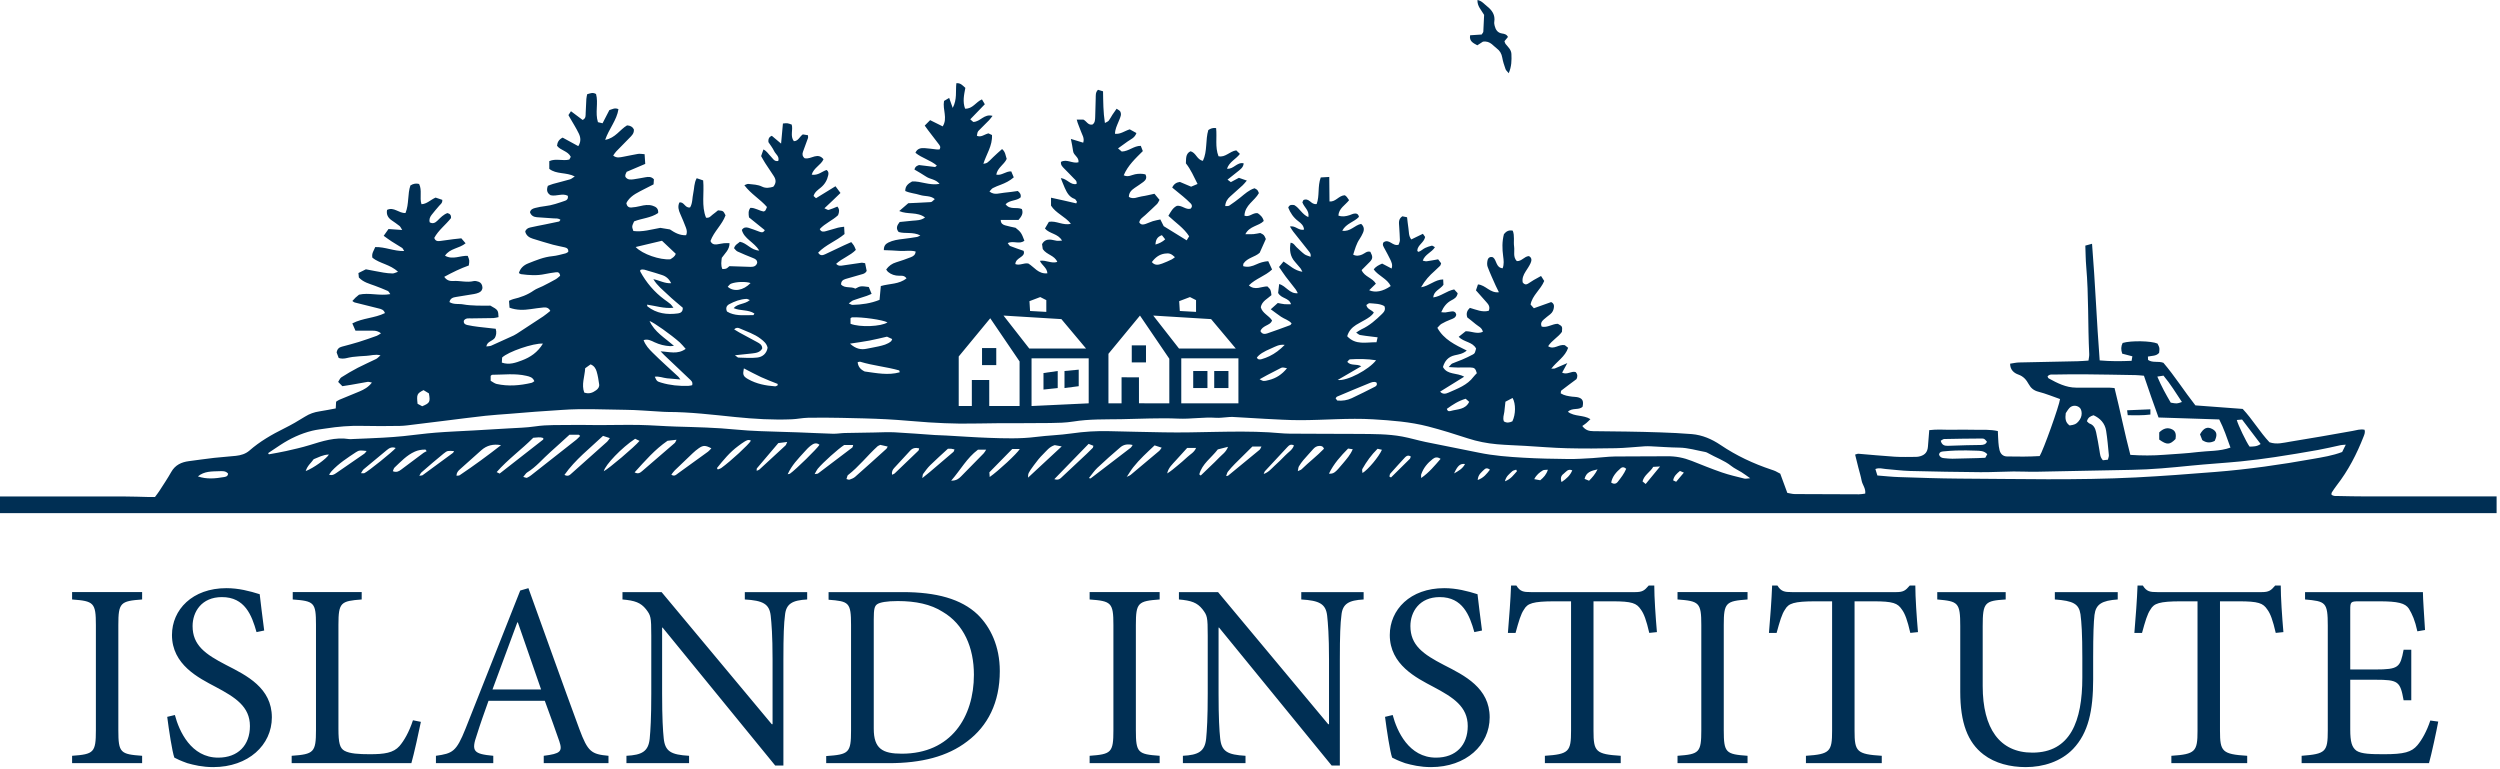 <svg xmlns="http://www.w3.org/2000/svg" width="312" height="96" viewBox="0 0 312 96">
  <g fill="#002F54" fill-rule="evenodd">
    <polygon points="151.535 48.428 153.31 48.428 153.31 46.302 151.535 46.302"/>
    <polygon points="148.913 48.428 150.689 48.428 150.689 46.302 148.913 46.302"/>
    <path d="M276.483,58.898 C273.182,59.162 269.879,59.413 266.571,59.583 C259.215,59.957 251.853,59.765 244.492,59.729 C241.972,59.715 239.45,59.618 236.929,59.537 C236.083,59.509 235.238,59.413 234.298,59.341 C234.2,59.024 234.126,58.787 234.048,58.534 C234.52,58.345 234.921,58.497 235.32,58.53 C236.341,58.611 237.361,58.751 238.383,58.778 C241.31,58.854 244.237,58.903 247.164,58.928 C248.539,58.939 249.915,58.855 251.291,58.84 C252.226,58.83 253.163,58.892 254.099,58.875 C258.084,58.804 262.07,58.703 266.055,58.637 C268.521,58.596 270.968,58.36 273.418,58.114 C275.488,57.907 277.566,57.786 279.636,57.584 C281.064,57.445 282.49,57.257 283.909,57.045 C285.704,56.776 287.495,56.475 289.282,56.157 C290.233,55.989 291.173,55.754 292.119,55.556 C292.281,55.522 292.45,55.524 292.753,55.496 C292.564,55.877 292.43,56.151 292.301,56.409 C291.102,56.867 289.884,57.052 288.677,57.268 C284.638,57.995 280.575,58.572 276.483,58.898 L276.483,58.898 Z M242.538,56.334 C243.062,56.294 243.585,56.234 244.109,56.225 C244.953,56.209 245.8,56.199 246.643,56.244 C247.088,56.266 247.583,56.23 248.012,56.682 C247.918,56.851 247.851,56.972 247.764,57.13 C247.442,57.143 247.125,57.161 246.807,57.17 C245.759,57.199 244.71,57.234 243.66,57.248 C243.312,57.252 242.963,57.208 242.615,57.178 C242.339,57.155 242.104,57.055 241.996,56.759 C242.019,56.428 242.26,56.355 242.538,56.334 L242.538,56.334 Z M242.631,54.79 C244.177,54.755 245.726,54.735 247.273,54.727 C247.648,54.725 247.648,54.754 247.971,55.122 C247.827,55.478 247.513,55.525 247.184,55.533 C246.6,55.546 246.015,55.547 245.431,55.563 C244.643,55.583 243.855,55.615 243.066,55.639 C242.645,55.651 242.327,55.512 242.204,55.006 C242.349,54.93 242.489,54.793 242.631,54.79 L242.631,54.79 Z M259.793,51.567 C259.803,51.966 259.643,52.302 259.389,52.597 C259.109,52.922 258.915,53.011 258.29,53.099 C257.738,52.713 257.725,52.2 257.806,51.561 C257.919,51.399 258.06,51.143 258.252,50.931 C258.525,50.631 258.948,50.565 259.295,50.719 C259.667,50.882 259.782,51.194 259.793,51.567 L259.793,51.567 Z M263.186,56.802 C263.201,56.965 263.118,57.138 263.066,57.368 C262.845,57.393 262.631,57.418 262.443,57.44 C262.094,57.068 262.087,56.651 262.019,56.252 C261.886,55.477 261.766,54.698 261.593,53.932 C261.49,53.475 261.306,53.039 260.787,52.862 C260.663,52.82 260.572,52.683 260.448,52.575 C260.584,52.085 260.893,51.939 261.275,51.822 C262.109,52.205 262.699,52.829 262.845,53.761 C263.005,54.767 263.088,55.786 263.186,56.802 L263.186,56.802 Z M255.671,47.218 C255.608,47.184 255.585,47.077 255.532,46.983 C255.769,46.665 256.112,46.748 256.412,46.743 C257.672,46.723 258.932,46.703 260.191,46.715 C262.299,46.734 264.407,46.774 266.516,46.812 C266.834,46.818 267.15,46.858 267.563,46.891 C267.884,47.827 268.171,48.68 268.468,49.531 C268.765,50.381 269.072,51.228 269.384,52.103 C271.928,52.185 274.407,52.264 276.96,52.347 C277.528,53.448 277.919,54.623 278.363,55.859 C276.995,56.347 275.606,56.248 274.262,56.418 C272.87,56.593 271.462,56.652 270.06,56.76 C268.689,56.867 267.317,56.868 265.867,56.769 C265.146,54.013 264.593,51.217 263.895,48.429 C263.62,48.409 263.393,48.378 263.164,48.377 C261.816,48.375 260.468,48.379 259.12,48.378 C257.841,48.376 256.75,47.812 255.671,47.218 L255.671,47.218 Z M270.004,46.879 C270.874,47.916 271.558,49.051 272.304,50.168 C271.681,50.388 271.681,50.388 270.908,50.25 C270.323,49.247 269.731,48.195 269.233,47 C269.531,46.953 269.745,46.92 270.004,46.879 L270.004,46.879 Z M279.812,52.358 C280.576,53.366 281.344,54.378 282.127,55.41 C281.659,55.748 281.193,55.722 280.748,55.74 C280.345,55.191 279.298,53.014 279.153,52.416 C279.355,52.398 279.551,52.381 279.812,52.358 L279.812,52.358 Z M217.699,59.728 C216.763,59.492 215.818,59.279 214.908,58.966 C213.635,58.528 212.387,58.018 211.136,57.522 C210.143,57.128 209.127,56.925 208.05,56.941 C205.881,56.973 203.712,56.936 201.542,56.969 C200.608,56.983 199.677,57.117 198.743,57.17 C197.748,57.227 196.751,57.297 195.757,57.286 C193.882,57.264 192.004,57.231 190.133,57.122 C188.262,57.014 186.391,56.874 184.548,56.491 C182.341,56.034 180.125,55.615 177.917,55.159 C176.944,54.958 175.99,54.666 175.015,54.483 C173.22,54.149 171.396,54.169 169.578,54.153 C166.704,54.13 163.831,54.149 160.957,54.12 C160.082,54.112 159.209,54.001 158.335,53.953 C153.968,53.712 149.599,54.046 145.231,53.956 C142.976,53.91 140.72,53.872 138.464,53.81 C136.879,53.766 135.311,53.864 133.738,54.091 C132.263,54.305 130.763,54.34 129.284,54.529 C127.325,54.778 125.364,54.711 123.404,54.643 C121.648,54.582 119.894,54.452 118.139,54.356 C117.641,54.329 117.142,54.324 116.645,54.29 C114.979,54.179 113.316,54.037 111.649,53.952 C110.804,53.909 109.954,53.961 109.106,53.975 C107.882,53.993 106.658,54.008 105.435,54.039 C104.938,54.051 104.441,54.145 103.946,54.131 C102.483,54.09 101.02,54.008 99.557,53.956 C98.003,53.899 96.449,53.871 94.897,53.807 C93.873,53.764 92.848,53.711 91.829,53.608 C89.347,53.36 86.857,53.309 84.367,53.236 C82.843,53.191 81.322,53.063 79.798,53.034 C78.128,53.003 76.457,53.05 74.787,53.052 C73.647,53.055 72.506,53.011 71.366,53.035 C69.847,53.068 68.325,52.983 66.805,53.212 C65.679,53.382 64.529,53.396 63.388,53.469 C61.957,53.559 60.525,53.639 59.093,53.721 C57.512,53.811 55.929,53.87 54.352,53.996 C53.01,54.102 51.675,54.294 50.335,54.429 C49.489,54.514 48.641,54.575 47.792,54.622 C46.534,54.691 45.275,54.737 44.016,54.791 C43.87,54.797 43.72,54.821 43.577,54.798 C41.834,54.519 40.225,55.06 38.6,55.561 C37.651,55.853 36.676,56.068 35.705,56.289 C34.995,56.45 34.274,56.564 33.559,56.699 C33.525,56.649 33.492,56.6 33.459,56.551 C33.964,56.214 34.468,55.875 34.976,55.541 C36.208,54.73 37.529,54.107 38.966,53.755 C39.533,53.616 40.12,53.559 40.699,53.469 C42.177,53.238 43.661,53.113 45.163,53.15 C46.745,53.19 48.329,53.176 49.912,53.153 C50.496,53.144 51.079,53.053 51.661,52.983 C52.969,52.827 54.275,52.66 55.583,52.5 C57.24,52.296 58.897,52.075 60.557,51.893 C61.575,51.78 62.599,51.724 63.621,51.641 C64.672,51.556 65.724,51.464 66.775,51.386 C67.886,51.304 68.998,51.24 70.108,51.159 C72.776,50.965 75.444,51.119 78.112,51.146 C79.488,51.159 80.863,51.285 82.239,51.359 C82.59,51.379 82.941,51.412 83.293,51.412 C86.143,51.414 88.965,51.764 91.795,52.049 C94.127,52.283 96.472,52.427 98.82,52.327 C99.492,52.299 100.159,52.151 100.83,52.137 C102.207,52.111 103.585,52.12 104.961,52.149 C106.866,52.188 108.772,52.227 110.674,52.325 C112.43,52.416 114.181,52.602 115.936,52.714 C117.222,52.794 118.511,52.854 119.799,52.867 C121.352,52.881 122.907,52.827 124.461,52.818 C126.66,52.805 128.86,52.822 131.059,52.793 C132.025,52.78 133.003,52.76 133.953,52.607 C135.936,52.287 137.929,52.348 139.92,52.315 C142.292,52.277 144.67,52.138 147.036,52.244 C148.627,52.314 150.192,52.031 151.775,52.141 C152.21,52.172 152.652,52.099 153.09,52.073 C153.324,52.059 153.559,52.02 153.792,52.032 C155.166,52.106 156.54,52.203 157.915,52.271 C159.348,52.342 160.783,52.435 162.215,52.437 C165.263,52.44 168.307,52.146 171.359,52.33 C173.674,52.471 175.985,52.641 178.235,53.224 C179.906,53.658 181.556,54.175 183.197,54.712 C184.376,55.097 185.58,55.329 186.806,55.44 C187.973,55.545 189.148,55.574 190.318,55.643 C192.074,55.744 193.828,55.898 195.586,55.941 C197.607,55.993 199.632,55.977 201.654,55.936 C202.854,55.911 204.053,55.776 205.252,55.699 C205.514,55.682 205.78,55.688 206.042,55.7 C207.213,55.754 208.384,55.848 209.554,55.862 C210.684,55.877 211.747,56.217 212.839,56.412 C212.952,56.433 213.061,56.491 213.162,56.549 C214.121,57.101 215.19,57.452 216.07,58.158 C216.455,58.466 216.923,58.668 217.343,58.934 C217.658,59.133 217.957,59.357 218.425,59.683 C218.058,59.709 217.865,59.771 217.699,59.728 L217.699,59.728 Z M209.185,60.127 C209.029,60.053 208.932,60.007 208.81,59.949 C208.909,59.397 209.277,59.094 209.659,58.773 C209.795,58.831 209.894,58.874 210.147,58.983 C209.773,59.428 209.483,59.772 209.185,60.127 L209.185,60.127 Z M205.38,60.404 C205.211,60.264 205.109,60.179 204.989,60.081 C205.19,59.268 205.949,58.918 206.323,58.263 C206.568,58.25 206.795,58.237 207.177,58.217 C206.522,59.015 205.964,59.693 205.38,60.404 L205.38,60.404 Z M201.885,60.147 C201.689,60.393 201.406,60.452 201.076,60.222 C201.219,59.448 201.718,58.903 202.284,58.416 C202.466,58.26 202.712,58.277 202.95,58.508 C202.69,59.117 202.29,59.638 201.885,60.147 L201.885,60.147 Z M198.315,59.994 C198.115,59.912 197.945,59.843 197.754,59.765 C197.954,58.925 198.562,58.758 199.375,58.576 C199.062,59.201 198.716,59.59 198.315,59.994 L198.315,59.994 Z M194.882,60.162 C194.71,59.657 194.826,59.361 195.137,59.129 C195.439,58.902 195.655,58.461 196.22,58.699 C195.957,59.336 195.504,59.741 194.882,60.162 L194.882,60.162 Z M192.222,59.936 C192.022,59.899 191.786,59.855 191.474,59.797 C191.749,59.253 192.134,58.957 192.547,58.705 C192.688,58.619 192.904,58.653 193.176,58.623 C192.988,59.217 192.665,59.569 192.222,59.936 L192.222,59.936 Z M187.816,60.067 C187.956,59.421 188.387,59.146 188.72,58.818 C188.839,58.701 189.053,58.679 189.223,58.614 C189.255,58.678 189.285,58.742 189.317,58.806 C188.906,59.253 188.571,59.785 187.816,60.067 L187.816,60.067 Z M184.417,59.905 C184.466,59.208 184.898,58.934 185.227,58.602 C185.413,58.415 185.633,58.384 185.948,58.611 C185.535,59.146 185.167,59.636 184.417,59.905 L184.417,59.905 Z M181.47,59.085 C181.913,58.1 182.239,57.827 182.833,57.907 C182.537,58.506 181.996,58.783 181.47,59.085 L181.47,59.085 Z M177.363,59.658 C177.363,59.442 177.331,59.31 177.367,59.202 C177.639,58.405 178.156,57.783 178.815,57.275 C179.082,57.07 179.38,56.986 179.785,57.267 C179.033,58.134 178.357,58.964 177.363,59.658 L177.363,59.658 Z M175.945,57.267 C175.168,58.047 174.381,58.817 173.596,59.589 C173.529,59.551 173.463,59.512 173.397,59.473 C173.434,59.348 173.435,59.19 173.514,59.102 C174.111,58.423 174.723,57.755 175.335,57.09 C175.525,56.883 175.749,56.769 176.065,56.969 C176.026,57.071 176.015,57.199 175.945,57.267 L175.945,57.267 Z M170.038,59.035 C170.027,58.844 169.955,58.647 170.022,58.528 C170.537,57.62 171.138,56.772 171.919,56.006 C172.098,56.048 172.276,56.088 172.466,56.132 C172.077,57.009 170.736,58.615 170.038,59.035 L170.038,59.035 Z M167.615,57.814 C166.612,59.025 166.441,59.144 165.852,59.114 C166.466,57.842 167.332,56.907 168.241,55.98 C168.43,56.007 168.594,56.031 168.822,56.063 C168.525,56.771 168.053,57.286 167.615,57.814 L167.615,57.814 Z M162.438,58.566 C162.348,58.654 162.203,58.686 161.966,58.799 C162.028,58.514 162.026,58.336 162.103,58.205 C162.264,57.93 162.451,57.665 162.658,57.421 C163.053,56.958 163.474,56.517 163.875,56.056 C164.078,55.824 164.31,55.669 164.621,55.653 C164.859,55.642 165.093,55.651 165.233,56.002 C164.371,56.901 163.35,57.676 162.438,58.566 L162.438,58.566 Z M160.388,56.846 C159.971,57.291 159.52,57.706 159.072,58.122 C158.663,58.503 158.306,58.953 157.711,59.149 C157.764,59.029 157.79,58.883 157.876,58.79 C158.801,57.785 159.732,56.785 160.668,55.791 C160.87,55.576 161.094,55.374 161.484,55.59 C161.298,56.163 160.763,56.443 160.388,56.846 L160.388,56.846 Z M157.197,56.132 C155.895,57.213 154.586,58.286 153.275,59.357 C153.238,59.388 153.17,59.383 153.023,59.415 C153.106,59.196 153.136,58.996 153.245,58.86 C153.516,58.518 153.811,58.194 154.118,57.884 C154.836,57.16 155.566,56.449 156.296,55.728 L157.429,55.728 C157.326,55.913 157.29,56.055 157.197,56.132 L157.197,56.132 Z M152.159,57.104 C151.8,57.488 151.411,57.844 151.034,58.21 C150.641,58.591 150.246,58.968 149.851,59.348 C149.791,59.299 149.73,59.251 149.67,59.202 C150.022,57.882 151.177,57.138 151.984,56.085 C152.347,55.993 152.731,55.896 153.257,55.763 C153.005,56.444 152.514,56.724 152.159,57.104 L152.159,57.104 Z M148.184,57.036 C147.783,57.421 147.349,57.771 146.925,58.13 C146.527,58.467 146.124,58.8 145.668,59.087 C145.8,58.369 146.334,57.923 146.778,57.421 C147.222,56.92 147.678,56.429 148.154,55.906 L149.269,55.906 C149.044,56.459 148.546,56.69 148.184,57.036 L148.184,57.036 Z M144.683,56.261 C143.499,57.264 142.313,58.264 141.118,59.253 C140.979,59.368 140.794,59.427 140.625,59.505 C140.618,59.516 140.611,59.526 140.604,59.537 L140.587,59.521 C140.599,59.516 140.612,59.511 140.625,59.505 C140.889,59.107 141.131,58.692 141.425,58.318 C142.204,57.328 143.138,56.486 144.095,55.583 C144.377,55.675 144.642,55.761 144.977,55.871 C144.847,56.046 144.784,56.176 144.683,56.261 L144.683,56.261 Z M135.9,59.658 C136.254,59.223 136.555,58.761 136.945,58.392 C137.881,57.509 138.846,56.657 139.824,55.82 C140.234,55.472 140.738,55.383 141.354,55.534 C141.247,55.693 141.206,55.804 141.125,55.866 C139.456,57.152 137.784,58.433 136.107,59.709 C136.08,59.73 136.003,59.685 135.9,59.658 L135.9,59.658 Z M128.301,59.61 C128.306,59.073 128.293,59.063 129.028,58.059 C129.386,57.569 129.767,57.085 130.201,56.663 C130.611,56.265 130.952,55.762 131.63,55.552 C131.801,55.583 132.05,55.628 132.502,55.711 C131.023,57.083 129.69,58.32 128.301,59.61 L128.301,59.61 Z M132.615,59.453 C132.371,59.679 132.143,59.994 131.579,59.798 C133.048,58.287 134.443,56.851 135.858,55.395 C136.076,55.482 136.255,55.553 136.453,55.632 C136.418,55.75 136.42,55.849 136.37,55.9 C136.128,56.153 135.877,56.398 135.622,56.637 C134.622,57.579 133.623,58.522 132.615,59.453 L132.615,59.453 Z M123.514,59.529 C123.5,59.329 123.489,59.168 123.473,58.945 C124.42,57.98 125.39,56.992 126.331,56.033 L127.273,56.033 C126.918,56.621 124.596,58.774 123.514,59.529 L123.514,59.529 Z M122.763,56.579 C121.827,57.54 120.885,58.496 119.943,59.452 C119.657,59.742 119.351,59.996 118.703,59.99 C119.887,58.637 120.648,57.168 122.047,56.121 L123.073,56.121 C122.943,56.315 122.873,56.467 122.763,56.579 L122.763,56.579 Z M115.099,59.669 C115.155,59.374 115.141,59.23 115.205,59.145 C115.484,58.772 115.755,58.386 116.085,58.063 C116.793,57.368 117.536,56.708 118.301,56.001 C118.491,56.001 118.607,55.992 118.722,56.004 C118.836,56.015 118.948,56.049 119.121,56.087 C119.069,56.211 119.056,56.335 118.988,56.394 C118.013,57.235 117.033,58.067 116.05,58.899 C115.786,59.123 115.512,59.335 115.099,59.669 L115.099,59.669 Z M114.614,56.245 C113.627,57.203 112.635,58.154 111.638,59.099 C111.566,59.168 111.448,59.188 111.324,59.244 C111.267,58.879 111.396,58.626 111.588,58.413 C112.254,57.677 112.929,56.951 113.607,56.225 C113.891,55.92 114.243,55.839 114.712,55.954 C114.677,56.066 114.676,56.187 114.614,56.245 L114.614,56.245 Z M110.628,56.007 C109.327,57.18 108.029,58.357 106.713,59.514 C106.524,59.681 106.259,59.771 106.016,59.861 C105.929,59.893 105.804,59.822 105.638,59.785 C105.69,59.614 105.728,59.487 105.77,59.36 C105.779,59.334 105.802,59.309 105.824,59.292 C107.196,58.234 108.249,56.852 109.521,55.694 C109.584,55.638 109.675,55.613 109.86,55.52 C110.15,55.585 110.45,55.653 110.782,55.729 C110.71,55.861 110.687,55.954 110.628,56.007 L110.628,56.007 Z M101.666,59.168 C101.847,58.852 101.923,58.662 102.046,58.512 C102.718,57.703 104.622,56.003 105.36,55.533 L106.478,55.533 C106.426,55.682 106.423,55.812 106.357,55.861 C104.94,56.945 103.516,58.02 102.089,59.092 C102.032,59.134 101.934,59.122 101.666,59.168 L101.666,59.168 Z M98.604,59.103 C98.525,59.159 98.406,59.158 98.305,59.182 C98.806,58.065 99.606,57.256 100.366,56.419 C100.619,56.138 100.876,55.853 101.172,55.623 C101.496,55.371 101.867,55.178 102.273,55.51 C102.002,55.971 99.31,58.611 98.604,59.103 L98.604,59.103 Z M98.029,55.594 C96.946,56.604 95.856,57.607 94.762,58.606 C94.691,58.671 94.579,58.691 94.43,58.756 C94.444,58.599 94.421,58.494 94.463,58.445 C95.339,57.404 96.221,56.369 97.134,55.297 C97.452,55.257 97.789,55.213 98.243,55.156 C98.14,55.373 98.115,55.515 98.029,55.594 L98.029,55.594 Z M90.021,58.402 C89.895,58.494 89.728,58.529 89.581,58.59 C89.545,58.532 89.508,58.476 89.472,58.42 C90.27,57.426 91.076,56.438 92.118,55.671 C92.377,55.481 92.631,55.28 92.906,55.118 C93.15,54.974 93.41,54.8 93.716,54.999 C93.446,55.476 91.217,57.538 90.021,58.402 L90.021,58.402 Z M88.362,56.368 C87.117,57.277 85.868,58.182 84.613,59.078 C84.395,59.234 84.185,59.512 83.781,59.24 C83.926,59.056 84.043,58.867 84.199,58.715 C84.947,57.986 85.702,57.264 86.464,56.548 C86.697,56.329 86.943,56.122 87.205,55.941 C87.759,55.556 88.03,55.562 88.78,55.948 C88.633,56.098 88.514,56.256 88.362,56.368 L88.362,56.368 Z M79.199,58.951 C80.508,57.506 81.73,56.094 83.307,55.01 C83.631,54.972 83.971,54.933 84.432,54.88 C84.323,55.081 84.29,55.216 84.204,55.29 C82.856,56.461 81.501,57.625 80.146,58.788 C79.898,59.001 79.638,59.197 79.199,58.951 L79.199,58.951 Z M79.268,54.757 C79.458,54.849 79.631,54.933 79.814,55.023 C79.221,55.75 75.941,58.525 75.354,58.806 C75.519,58.025 77.607,55.847 79.268,54.757 L79.268,54.757 Z M70.442,59.268 C71.81,57.333 73.611,55.958 75.256,54.396 C75.557,54.495 75.797,54.572 76.108,54.674 C75.966,54.865 75.889,55.017 75.769,55.125 C74.292,56.45 72.808,57.769 71.325,59.088 C71.112,59.277 70.908,59.511 70.442,59.268 L70.442,59.268 Z M65.767,59.626 C65.689,59.659 65.566,59.586 65.301,59.52 C65.534,59.248 65.634,59.053 65.793,58.956 C66.908,58.28 67.721,57.267 68.681,56.421 C69.489,55.707 70.279,54.973 71.072,54.253 C71.481,54.253 71.857,54.25 72.234,54.258 C72.274,54.259 72.313,54.327 72.401,54.409 C72.244,54.565 72.1,54.737 71.929,54.872 C70.05,56.356 68.169,57.835 66.285,59.312 C66.126,59.435 65.951,59.549 65.767,59.626 L65.767,59.626 Z M61.982,58.918 C63.394,57.311 65.108,56.088 66.549,54.633 C67.015,54.598 67.412,54.522 67.788,54.659 C67.804,54.731 67.818,54.761 67.815,54.789 C67.811,54.815 67.797,54.848 67.777,54.865 C65.985,56.267 64.192,57.668 62.353,59.105 C62.212,59.034 62.138,58.996 61.982,58.918 L61.982,58.918 Z M56.97,59.371 C56.971,59.001 57.16,58.788 57.368,58.6 C58.259,57.797 59.16,57.008 60.05,56.205 C60.748,55.574 61.57,55.383 62.528,55.556 C60.842,56.871 59.126,58.129 57.358,59.314 C57.277,59.369 57.145,59.349 56.97,59.371 L56.97,59.371 Z M56.536,56.516 C55.274,57.449 54.009,58.379 52.741,59.303 C52.68,59.348 52.578,59.335 52.327,59.378 C52.46,59.159 52.497,59.042 52.576,58.974 C53.499,58.178 54.412,57.369 55.362,56.607 C55.851,56.215 55.882,56.254 56.659,56.292 C56.616,56.374 56.596,56.471 56.536,56.516 L56.536,56.516 Z M49.027,58.807 C49.104,58.635 49.132,58.451 49.239,58.351 C50.023,57.615 50.757,56.811 51.769,56.361 C52.157,56.188 52.604,56.099 53.108,56.109 C53.155,56.175 53.201,56.243 53.247,56.31 C53.117,56.378 52.975,56.43 52.858,56.517 C51.92,57.212 50.984,57.914 50.051,58.618 C49.76,58.839 49.464,58.988 49.027,58.807 L49.027,58.807 Z M45.05,59.052 C45.2,58.829 45.266,58.665 45.385,58.566 C46.343,57.759 47.31,56.963 48.277,56.167 C48.576,55.922 48.895,55.724 49.384,55.91 C49.043,56.348 45.937,58.842 45.48,59.046 C45.391,59.085 45.27,59.052 45.05,59.052 L45.05,59.052 Z M41.066,59.24 C41.2,59.054 41.281,58.91 41.39,58.793 C42.271,57.842 43.351,57.141 44.424,56.434 C44.809,56.181 44.958,56.19 45.755,56.282 C45.646,56.414 45.581,56.54 45.478,56.613 C44.303,57.431 43.125,58.242 41.944,59.05 C41.709,59.212 41.466,59.368 41.066,59.24 L41.066,59.24 Z M38.151,58.792 C38.361,58.11 38.828,57.774 39.147,57.308 C39.748,57.074 40.328,56.739 41.049,56.726 C40.739,57.259 39.125,58.421 38.151,58.792 L38.151,58.792 Z M52.857,48.689 C53.075,48.82 53.317,48.967 53.526,49.093 C53.718,50.163 53.649,50.299 52.691,50.7 C52.516,50.608 52.296,50.49 52.113,50.392 C51.984,49.232 52.039,49.108 52.857,48.689 L52.857,48.689 Z M61.235,46.913 C61.32,46.843 61.365,46.773 61.409,46.773 C62.837,46.769 64.272,46.572 65.691,46.902 C66.092,46.995 66.493,47.078 66.686,47.574 C66.559,47.65 66.453,47.752 66.328,47.781 C64.89,48.116 63.441,48.241 61.985,47.919 C61.718,47.86 61.482,47.656 61.235,47.521 L61.235,46.913 Z M62.664,44.621 C63.397,43.899 66.576,42.801 67.758,42.882 C67.098,43.979 66.183,44.586 65.136,44.978 C64.362,45.269 63.551,45.574 62.629,45.253 C62.643,44.991 62.656,44.774 62.664,44.621 L62.664,44.621 Z M73.032,45.954 C73.267,45.785 73.494,45.623 73.703,45.473 C74.161,45.655 74.351,46.005 74.456,46.348 C74.617,46.871 74.695,47.421 74.775,47.967 C74.82,48.278 74.645,48.525 74.395,48.704 C73.98,49.002 73.54,49.205 72.915,48.993 C72.541,48.005 72.97,47.006 73.032,45.954 L73.032,45.954 Z M82.614,30.047 C83.238,30.636 83.773,31.141 84.332,31.669 C84.225,32.032 83.915,32.191 83.654,32.358 C82.384,32.467 80.182,31.728 79.331,30.827 C80.543,30.539 81.635,30.28 82.614,30.047 L82.614,30.047 Z M84.621,39.113 C83.247,39.299 81.941,39.132 80.81,38.247 C80.774,38.219 80.779,38.14 80.749,38.018 C81.816,38.168 82.842,38.527 84.045,38.41 C83.877,38.194 83.799,38.049 83.682,37.951 C83.437,37.746 83.169,37.564 82.91,37.373 C81.648,36.437 80.659,35.267 79.908,33.894 C79.885,33.85 79.906,33.783 79.906,33.697 C80.253,33.53 80.58,33.716 80.901,33.8 C81.465,33.947 82.018,34.137 82.575,34.309 C83.096,34.469 83.482,34.775 83.76,35.341 C82.949,35.402 82.339,34.993 81.538,34.842 C82.048,35.686 82.74,36.196 83.343,36.778 C83.948,37.362 84.61,37.888 85.208,38.404 C85.24,38.901 84.939,39.07 84.621,39.113 L84.621,39.113 Z M82.919,44.337 C83.957,45.322 84.999,46.301 86.033,47.29 C86.234,47.483 86.503,47.66 86.382,48.075 C86.234,48.101 86.072,48.15 85.908,48.155 C84.76,48.193 83.627,48.087 82.523,47.755 C81.981,47.594 81.972,47.572 81.715,47.016 C82.258,46.935 82.741,47.16 83.242,47.212 C83.755,47.266 84.27,47.303 84.912,47.358 C84.77,47.167 84.719,47.072 84.643,47.001 C83.576,46.007 82.479,45.04 81.446,44.01 C81.007,43.573 80.556,43.102 80.32,42.446 C80.864,42.272 81.279,42.524 81.687,42.714 C82.307,43.003 82.951,43.165 83.629,43.199 C83.735,43.205 83.841,43.183 84.112,43.159 C82.955,42.154 81.685,41.436 81.062,40.058 C81.585,40.234 83.736,41.757 84.831,42.729 C85.082,42.953 85.289,43.226 85.573,43.539 C84.559,44.274 83.537,43.896 82.44,43.847 C82.649,44.061 82.78,44.203 82.919,44.337 L82.919,44.337 Z M91.007,37.963 C91.679,37.603 92.39,37.339 93.164,37.301 C93.262,37.297 93.363,37.368 93.585,37.447 C92.925,38.005 92.089,37.847 91.559,38.455 C92.407,38.828 93.382,38.61 94.151,39.128 C94.077,39.244 94.049,39.327 94.02,39.327 C93.039,39.315 92.042,39.461 91.095,39.07 C90.964,39.015 90.841,38.938 90.728,38.878 C90.544,38.466 90.658,38.151 91.007,37.963 L91.007,37.963 Z M91.226,35.406 C91.879,35.144 93.133,35.121 93.67,35.326 C92.786,36.25 91.577,36.471 90.819,35.788 C90.955,35.655 91.066,35.47 91.226,35.406 L91.226,35.406 Z M94.946,42.29 C95.317,42.578 95.684,42.871 95.796,43.401 C95.676,44.105 95.19,44.542 94.513,44.622 C93.736,44.714 92.939,44.643 92.15,44.626 C92.061,44.624 91.974,44.512 91.719,44.336 C92.559,44.248 93.215,44.185 93.869,44.11 C94.367,44.053 94.861,43.978 95.126,43.487 C95.122,43.04 94.812,42.868 94.499,42.699 C93.753,42.296 93.006,41.896 92.261,41.49 C92.061,41.381 91.87,41.258 91.629,41.112 C91.849,40.86 92.096,40.889 92.284,40.972 C93.189,41.374 94.149,41.67 94.946,42.29 L94.946,42.29 Z M97.059,47.915 C97.054,47.977 97.047,48.038 97.041,48.099 C96.938,48.139 96.832,48.22 96.733,48.214 C95.561,48.131 94.421,47.914 93.384,47.329 C93.107,47.172 92.807,47.001 92.764,46.644 C92.741,46.458 92.802,46.264 92.836,45.972 C93.604,46.366 94.28,46.741 94.981,47.063 C95.66,47.376 96.365,47.634 97.059,47.915 L97.059,47.915 Z M108.49,42.507 C109.205,42.372 109.911,42.192 110.698,42.015 C110.869,42.093 111.096,42.197 111.344,42.312 C111.287,42.438 111.273,42.533 111.217,42.582 C110.759,42.976 110.186,43.104 109.619,43.234 C109.138,43.343 108.649,43.419 108.166,43.522 C107.439,43.676 106.798,43.535 106.081,42.888 C107.016,42.742 107.757,42.646 108.49,42.507 L108.49,42.507 Z M106.146,39.715 C106.234,39.661 106.282,39.607 106.331,39.604 C107.571,39.54 110.184,39.915 110.756,40.235 C109.979,40.758 107.311,40.874 106.146,40.408 L106.146,39.715 Z M112.281,46.462 C110.835,46.867 109.408,46.563 107.914,46.362 C107.422,46.128 107.093,45.79 107.037,45.2 C107.154,45.18 107.276,45.119 107.371,45.149 C108.96,45.635 110.625,45.776 112.221,46.228 C112.248,46.235 112.249,46.33 112.281,46.462 L112.281,46.462 Z M119.648,44.489 L123.583,39.719 L127.244,45.107 L127.244,50.672 L123.458,50.667 L123.456,47.426 L121.285,47.422 L121.285,50.672 L119.648,50.672 L119.648,44.489 Z M135.869,44.718 L135.869,50.336 L128.737,50.672 L128.737,44.718 L135.869,44.718 Z M132.46,39.825 L135.543,43.501 L128.456,43.501 L125.237,39.383 L132.46,39.825 Z M129.823,37.073 L130.58,37.457 L130.58,38.923 L128.552,38.811 L128.476,37.585 L129.823,37.073 Z M138.334,44.153 L142.269,39.383 L145.93,44.77 L145.93,50.336 L142.144,50.331 L142.142,47.089 L139.971,47.086 L139.971,50.336 L138.334,50.336 L138.334,44.153 Z M145.365,31.649 C145.927,31.567 146.167,31.659 146.632,32.094 C146.495,32.193 146.377,32.308 146.236,32.375 C145.844,32.56 145.451,32.746 145.044,32.891 C144.614,33.043 144.162,33.19 143.749,32.71 C144.17,32.138 144.674,31.75 145.365,31.649 L145.365,31.649 Z M145.006,29.35 C145.157,29.54 145.273,29.687 145.417,29.868 C145.068,30.191 144.698,30.369 144.202,30.52 C144.236,29.957 144.388,29.565 145.006,29.35 L145.006,29.35 Z M148.509,37.073 L149.266,37.457 L149.266,38.923 L147.238,38.811 L147.162,37.585 L148.509,37.073 Z M147.423,50.336 L154.555,50.336 L154.555,44.718 L147.423,44.718 L147.423,50.336 Z M151.146,39.825 L154.229,43.501 L147.142,43.501 L143.923,39.383 L151.146,39.825 Z M160.618,45.956 C159.98,46.743 159.259,47.199 158.387,47.423 C157.687,47.603 157.685,47.596 157.196,47.332 C157.531,47.146 157.832,46.975 158.138,46.813 C158.681,46.528 159.227,46.251 159.771,45.969 C160.039,45.83 160.039,45.83 160.618,45.956 L160.618,45.956 Z M158.722,43.446 C159.184,43.25 159.635,42.95 160.334,43.041 C159.706,43.673 159.115,44.12 158.436,44.447 C158.123,44.598 157.793,44.726 157.459,44.82 C157.242,44.881 156.986,44.909 156.855,44.629 C157.17,44.219 157.627,43.911 158.722,43.446 L158.722,43.446 Z M166.863,49.5 C168.202,48.934 169.541,48.366 170.89,47.822 C171.171,47.709 171.485,47.576 171.779,47.736 C171.924,48.029 171.76,48.177 171.582,48.268 C170.624,48.755 169.665,49.243 168.69,49.696 C168.131,49.956 167.524,50.05 166.883,49.986 C166.82,49.898 166.756,49.808 166.685,49.709 C166.756,49.623 166.795,49.529 166.863,49.5 L166.863,49.5 Z M169.885,45.709 C169.295,45.359 168.606,45.702 168.138,45.16 C168.252,45.05 168.357,44.851 168.476,44.845 C169.551,44.78 170.626,44.784 171.734,44.96 C170.852,46.121 168.115,47.588 166.943,47.421 C167.893,46.869 168.842,46.317 169.885,45.709 L169.885,45.709 Z M169.228,40.555 C169.598,40.32 169.996,40.131 170.372,39.907 C170.768,39.67 171.179,39.445 171.455,39.006 C171.13,38.637 170.623,38.598 170.522,38.062 C170.651,37.988 170.8,37.828 170.93,37.841 C171.559,37.904 172.212,37.881 172.77,38.204 C172.953,38.635 172.751,38.909 172.491,39.165 C171.719,39.925 170.914,40.638 169.912,41.097 C169.709,41.189 169.53,41.33 169.247,41.507 C169.468,41.649 169.59,41.782 169.73,41.808 C170.187,41.892 170.652,41.939 171.115,41.998 C171.363,42.03 171.613,42.06 171.927,42.098 C171.871,42.345 171.835,42.498 171.786,42.713 C170.505,42.695 169.19,43.105 168.13,41.962 C168.311,41.333 168.703,40.888 169.228,40.555 L169.228,40.555 Z M182.918,49.764 C183.075,49.903 183.218,50.031 183.354,50.152 C182.868,51.143 181.891,51.046 181.078,51.28 C180.9,51.331 180.665,51.396 180.569,51.024 C181.275,50.515 182.012,50.026 182.918,49.764 L182.918,49.764 Z M187.74,51.402 C187.794,51 187.828,50.596 187.878,50.134 C188.175,49.978 188.474,49.822 188.77,49.666 C189.186,50.381 189.166,51.731 188.743,52.582 C188.369,52.756 188.043,52.806 187.69,52.593 C187.518,52.185 187.687,51.796 187.74,51.402 L187.74,51.402 Z M27.96,59.537 C26.871,59.724 25.781,59.832 24.698,59.454 C25.502,58.788 26.443,58.84 27.361,58.804 C27.76,58.789 28.18,58.753 28.464,59.111 C28.434,59.456 28.183,59.499 27.96,59.537 L27.96,59.537 Z M311.577,61.949 C306.123,61.951 300.669,61.953 295.214,61.952 C294.07,61.952 292.926,61.926 291.783,61.902 C291.503,61.895 291.198,61.957 290.955,61.71 C290.973,61.62 290.967,61.522 291.01,61.456 C291.202,61.162 291.395,60.869 291.609,60.593 C293.059,58.731 294.126,56.662 294.979,54.474 C295.086,54.202 295.193,53.943 295.099,53.633 C294.561,53.52 294.089,53.693 293.604,53.779 C291.008,54.237 288.414,54.708 285.809,55.119 C284.986,55.248 284.144,55.509 283.231,55.195 C282.025,53.915 281.109,52.331 279.889,51.033 C277.879,50.883 275.927,50.737 273.986,50.592 C272.576,48.793 271.391,46.908 269.995,45.278 C269.335,45.031 268.672,45.315 268.081,44.923 C268.076,44.81 268.068,44.677 268.059,44.501 C268.567,44.388 269.109,44.452 269.458,44.033 C269.53,43.409 269.53,43.409 269.255,42.879 C268.488,42.538 265.941,42.484 264.906,42.801 C264.697,43.215 264.678,43.653 264.856,44.138 C265.279,44.248 265.69,44.356 266.118,44.468 C266.082,44.689 266.058,44.826 266.024,45.031 C264.698,45.088 263.401,45.101 262.04,44.978 C261.663,40.109 261.484,35.307 261.087,30.423 C260.75,30.516 260.518,30.58 260.248,30.654 C260.286,31.574 260.287,32.42 260.36,33.259 C260.678,36.899 260.555,40.554 260.735,44.198 C260.747,44.448 260.68,44.701 260.642,45.001 C260.149,45.031 259.713,45.073 259.278,45.082 C256.845,45.136 254.411,45.175 251.978,45.235 C251.611,45.244 251.244,45.333 250.86,45.389 C250.864,46.181 251.372,46.564 251.892,46.747 C252.544,46.978 252.888,47.406 253.191,47.956 C253.451,48.427 253.813,48.738 254.39,48.886 C255.316,49.123 256.207,49.494 257.093,49.801 C257.011,50.596 254.994,56.228 254.55,56.917 C253.222,56.999 251.847,56.995 250.473,56.966 C249.964,56.956 249.664,56.642 249.543,56.177 C249.463,55.868 249.428,55.544 249.402,55.225 C249.365,54.765 249.356,54.303 249.332,53.798 C248.375,53.582 247.436,53.651 246.506,53.636 C245.54,53.62 244.572,53.613 243.604,53.632 C242.676,53.649 241.743,53.552 240.77,53.681 C240.712,54.412 240.66,55.078 240.606,55.743 C240.553,56.392 240.257,56.763 239.636,56.941 C239.468,56.99 239.29,57.017 239.116,57.018 C238.237,57.021 237.354,57.054 236.478,56.999 C234.959,56.904 233.443,56.748 231.925,56.628 C231.822,56.619 231.713,56.68 231.519,56.732 C231.66,57.302 231.79,57.834 231.924,58.365 C232.061,58.902 232.229,59.433 232.33,59.977 C232.429,60.509 232.866,60.946 232.78,61.601 C232.505,61.633 232.25,61.689 231.996,61.689 C229.328,61.687 226.66,61.68 223.991,61.659 C223.681,61.657 223.372,61.563 223.057,61.512 C222.744,60.66 222.453,59.869 222.175,59.115 C221.939,58.988 221.763,58.884 221.577,58.799 C221.418,58.726 221.25,58.672 221.084,58.616 C218.826,57.865 216.693,56.865 214.718,55.529 C213.641,54.803 212.452,54.286 211.141,54.175 C209.827,54.063 208.509,54.01 207.191,53.961 C205.786,53.909 204.382,53.884 202.976,53.859 C201.6,53.835 200.222,53.818 198.844,53.81 C198.332,53.806 197.877,53.708 197.469,53.164 C197.648,53.036 197.82,52.927 197.975,52.796 C198.142,52.656 198.293,52.496 198.486,52.31 C197.595,51.75 196.505,52.029 195.676,51.391 C196.223,50.833 197.013,51.239 197.505,50.762 C197.67,50.02 197.489,49.688 196.823,49.561 C196.623,49.521 196.414,49.531 196.212,49.503 C195.723,49.437 195.232,49.374 194.778,49.092 C194.805,48.951 194.786,48.791 194.853,48.739 C195.471,48.257 196.102,47.795 196.748,47.313 C196.888,47.021 196.909,46.724 196.641,46.433 C196.097,46.268 195.587,46.823 194.952,46.505 C195.139,46.163 195.32,45.832 195.602,45.313 C194.959,45.593 194.514,45.795 194.061,45.977 C193.954,46.02 193.819,45.996 193.603,46.008 C194.314,45.08 195.325,44.528 195.703,43.406 C195.517,43.258 195.345,43.121 195.284,43.074 C194.502,42.934 193.942,43.696 193.207,43.206 C193.682,42.464 194.462,42.085 194.93,41.415 C194.99,40.73 194.99,40.73 194.418,40.412 C193.727,40.406 193.116,40.932 192.406,40.761 C192.219,40.355 192.413,40.097 192.657,39.876 C192.916,39.641 193.202,39.435 193.475,39.215 C193.766,38.98 193.905,38.668 193.933,38.303 C193.954,38.05 193.884,37.841 193.588,37.697 C192.892,37.945 192.157,38.207 191.425,38.469 C191.257,38.279 191.146,38.151 191.016,38.005 C191.233,36.847 192.262,36.171 192.72,35.063 C192.614,34.898 192.486,34.696 192.322,34.442 C191.97,34.636 191.688,34.782 191.416,34.944 C191.164,35.093 190.928,35.268 190.675,35.415 C190.441,35.551 190.228,35.515 190.035,35.249 C189.94,34.764 190.116,34.317 190.394,33.888 C190.616,33.545 190.851,33.204 191.019,32.835 C191.169,32.504 191.188,32.151 190.804,31.96 C190.218,31.997 189.929,32.617 189.298,32.586 C188.792,32.062 189.047,31.382 188.962,30.776 C188.869,30.12 189.048,29.437 188.792,28.787 C188.312,28.682 187.977,28.862 187.691,29.22 C187.453,30.132 187.468,31.059 187.596,31.992 C187.663,32.481 187.72,32.971 187.531,33.482 C186.67,33.403 186.818,32.483 186.325,32.112 C185.989,31.998 185.731,32.139 185.652,32.46 C185.587,32.728 185.563,33.055 185.658,33.305 C185.955,34.095 186.313,34.862 186.655,35.635 C186.767,35.891 186.899,36.139 187.062,36.471 C185.954,36.609 185.421,35.569 184.449,35.497 C184.365,35.746 184.286,35.98 184.199,36.237 C184.654,36.753 185.072,37.237 185.504,37.709 C185.771,38.002 185.994,38.296 185.796,38.784 C184.991,39.005 184.235,38.648 183.441,38.421 C183.108,38.74 182.944,39.078 183.116,39.613 C183.422,39.856 183.796,40.133 184.148,40.438 C184.479,40.725 184.967,40.883 185.061,41.412 C184.32,41.737 183.644,41.321 182.914,41.34 C182.639,41.561 182.349,41.793 182.042,42.037 C182.701,42.72 183.784,42.649 184.216,43.503 C184.055,44.072 184.07,44.1 183.801,44.246 C183.365,44.482 182.915,44.69 182.46,44.886 C182.058,45.06 181.636,45.189 181.237,45.367 C181.106,45.426 181.019,45.58 180.798,45.809 C181.281,45.835 181.595,45.864 181.909,45.867 C182.437,45.872 182.966,45.843 183.492,45.86 C184.028,45.877 184.135,45.985 184.31,46.575 C184.183,46.712 184.029,46.849 183.908,47.011 C183.114,48.078 181.904,48.495 180.759,49.005 C180.43,49.15 180.046,49.243 179.727,48.876 C180.723,48.258 181.681,47.664 182.728,47.015 C181.818,46.481 180.633,46.82 180.081,45.804 C180.305,45.042 180.734,44.528 181.546,44.34 C182.035,44.227 182.568,44.171 183.052,43.747 C181.601,43.036 180.199,42.381 179.382,40.912 C179.57,40.726 179.708,40.527 179.897,40.416 C180.249,40.212 180.623,40.04 181.002,39.892 C181.336,39.763 181.672,39.668 181.741,39.277 C181.687,38.967 181.492,38.842 181.235,38.858 C180.947,38.877 180.662,38.961 180.374,38.993 C180.226,39.009 180.072,38.974 179.866,38.958 C180.165,38.272 180.546,37.787 181.146,37.473 C181.479,37.299 181.834,37.12 181.917,36.592 C181.786,36.451 181.621,36.27 181.48,36.118 C180.518,36.311 179.827,36.993 178.866,37.119 C178.943,36.287 179.715,36.13 180.141,35.543 C180.133,35.387 180.122,35.144 180.109,34.873 C179.067,34.888 178.386,35.689 177.351,35.85 C177.832,34.992 178.401,34.381 179.037,33.823 C179.278,33.611 179.511,33.389 179.735,33.161 C179.79,33.105 179.798,33.003 179.852,32.855 C179.74,32.706 179.609,32.533 179.479,32.362 C178.964,32.453 178.507,32.547 178.046,32.608 C177.899,32.628 177.742,32.56 177.559,32.527 C177.839,31.725 178.667,31.513 179.08,30.851 C178.92,30.77 178.786,30.641 178.683,30.662 C178.403,30.719 178.131,30.825 177.867,30.94 C177.557,31.075 177.329,31.38 176.974,31.427 C176.928,31.348 176.871,31.297 176.876,31.251 C176.939,30.56 177.712,30.289 177.856,29.574 C177.789,29.478 177.698,29.347 177.578,29.177 C177.081,29.419 176.619,29.643 176.13,29.881 C175.786,29.441 175.844,28.954 175.774,28.506 C175.703,28.051 175.66,27.591 175.602,27.113 C175.342,27.06 175.155,27.022 175.012,26.993 C174.468,27.36 174.602,27.852 174.62,28.308 C174.642,28.86 174.704,29.412 174.707,29.963 C174.708,30.173 174.591,30.383 174.543,30.543 C173.79,30.774 173.372,29.74 172.66,30.245 C172.473,30.55 172.676,30.797 172.805,31.049 C173.031,31.492 173.294,31.917 173.498,32.368 C173.647,32.693 173.835,33.033 173.671,33.512 C173.244,33.289 172.867,33.091 172.493,32.895 C172.068,33.081 171.686,33.262 171.442,33.629 C172.049,34.456 173.116,34.767 173.561,35.697 C172.586,36.375 171.637,36.563 170.871,36.221 C171.169,35.929 171.45,35.655 171.71,35.404 C171.277,34.654 170.281,34.55 169.931,33.707 C170.3,33.336 170.636,33.013 170.956,32.677 C171.335,32.28 171.343,32.034 171.021,31.427 C170.6,31.292 170.329,31.622 169.991,31.767 C169.648,31.915 169.274,31.984 168.878,31.782 C169.099,31.093 169.273,30.419 169.676,29.829 C169.84,29.589 169.977,29.326 170.096,29.061 C170.281,28.651 170.246,28.271 169.871,27.941 C169.064,28.092 168.514,28.962 167.513,28.792 C167.997,27.877 169.011,27.701 169.597,27.067 C169.522,26.681 169.274,26.614 168.995,26.658 C168.796,26.69 168.609,26.794 168.415,26.856 C167.966,26.997 167.515,27.083 167.03,26.902 C167.089,25.996 167.882,25.608 168.366,24.982 C168.17,24.704 168.017,24.427 167.804,24.365 C167.031,24.436 166.71,25.213 165.921,25.145 C165.912,24.135 165.902,23.156 165.892,22.083 C165.466,22.108 165.135,22.126 164.828,22.145 C164.415,23.277 164.703,24.433 164.318,25.466 C163.938,25.519 163.721,25.317 163.495,25.131 C163.258,24.937 163.002,24.811 162.667,24.966 C162.625,25.055 162.576,25.158 162.535,25.245 C162.743,25.873 163.449,26.278 163.282,27.095 C162.503,26.764 162.196,25.973 161.525,25.593 C161.246,25.564 160.942,25.487 160.772,25.908 C161.031,26.565 161.426,27.158 162.03,27.608 C162.376,27.867 162.7,28.144 162.745,28.648 C162.084,28.839 161.685,28.114 160.982,28.266 C161.141,28.516 161.245,28.714 161.382,28.887 C162.031,29.715 162.69,30.534 163.343,31.36 C163.48,31.532 163.633,31.705 163.564,32.048 C163.264,31.928 162.997,31.876 162.8,31.73 C162.451,31.471 162.147,31.155 161.824,30.864 C161.598,30.661 161.471,30.327 161.065,30.292 C160.913,31.196 160.994,32 161.622,32.688 C161.858,32.947 162.083,33.216 162.304,33.49 C162.382,33.588 162.427,33.712 162.538,33.918 C161.545,33.763 160.952,33.124 160.184,32.635 C159.996,32.865 159.823,33.075 159.623,33.317 C159.925,33.755 160.175,34.147 160.454,34.518 C160.858,35.055 161.285,35.574 161.694,36.108 C161.79,36.233 161.85,36.383 161.965,36.593 C160.922,36.694 160.524,35.686 159.639,35.449 C159.585,35.909 159.54,36.299 159.51,36.555 C159.903,37.294 160.853,37.127 161.123,37.967 C160.797,37.967 160.543,37.985 160.294,37.961 C160.034,37.937 159.779,37.871 159.468,37.814 C159.198,38.054 158.927,38.297 158.591,38.597 C159.072,38.949 159.464,39.248 159.87,39.525 C160.296,39.816 160.831,39.94 161.192,40.357 C161.119,40.45 161.08,40.553 161.011,40.579 C160.052,40.934 159.093,41.291 158.124,41.619 C157.811,41.724 157.486,41.697 157.3,41.315 C157.423,40.983 157.691,40.812 157.975,40.658 C158.275,40.494 158.617,40.379 158.754,39.996 C158.361,39.37 157.55,39.112 157.344,38.34 C157.491,37.578 158.198,37.283 158.679,36.832 C158.591,36.155 158.591,36.155 158.172,35.745 C157.429,35.737 156.627,36.29 155.858,35.618 C156.71,34.758 157.882,34.462 158.757,33.633 C158.591,33.273 158.437,32.941 158.276,32.594 C157.713,32.637 157.251,32.781 156.792,32.993 C156.289,33.224 155.761,33.398 155.148,33.216 C155.163,33.089 155.14,32.958 155.194,32.878 C155.685,32.161 156.612,32.089 157.208,31.546 C157.473,30.953 157.732,30.376 157.977,29.828 C157.753,29.307 157.753,29.307 157.277,29.076 C157.007,29.124 156.72,29.193 156.431,29.219 C156.15,29.245 155.864,29.225 155.421,29.225 C155.948,28.177 157.097,28.227 157.713,27.581 C157.595,27.083 157.264,26.816 156.963,26.605 C156.333,26.514 155.921,27.159 155.308,26.916 C155.353,25.591 156.592,25.06 157.11,24.098 C156.944,23.695 156.944,23.695 156.564,23.494 C155.88,23.71 155.362,24.188 154.818,24.63 C154.366,24.997 153.893,25.34 153.409,25.663 C153.294,25.741 153.099,25.701 152.906,25.719 C152.945,25.179 153.187,24.828 153.519,24.529 C154.04,24.058 154.57,23.597 155.087,23.122 C155.248,22.975 155.378,22.795 155.605,22.536 C155.176,22.387 154.86,22.278 154.611,22.192 C154.241,22.39 153.963,22.539 153.61,22.729 C153.484,22.635 153.377,22.556 153.194,22.42 C153.709,22.012 154.075,21.731 154.43,21.438 C154.772,21.155 155.178,20.907 155.209,20.382 C154.363,20.193 153.956,21.152 153.13,21.055 C153.421,20.186 154.244,19.871 154.741,19.207 C154.569,19.04 154.414,18.889 154.285,18.764 C153.456,18.882 152.914,19.693 152.068,19.497 C151.616,18.33 151.901,17.144 151.77,15.985 C151.356,15.927 151.075,16.042 150.797,16.232 C150.42,17.481 150.7,18.852 150.124,20.07 C149.35,19.933 149.276,19.032 148.561,18.882 C147.93,19.208 148.042,19.82 147.999,20.384 C148.614,21.152 148.982,22.031 149.456,22.96 C149.14,23.092 148.884,23.2 148.652,23.298 C148.139,23.08 147.681,22.888 147.249,22.704 C146.813,22.766 146.507,22.953 146.291,23.408 C146.733,23.769 147.187,24.13 147.629,24.504 C147.961,24.787 148.292,25.075 148.597,25.388 C148.766,25.562 148.837,25.793 148.587,26.043 C147.999,26.212 147.538,25.62 146.894,25.68 C146.371,25.918 146.113,26.427 145.814,26.936 C146.716,27.788 147.741,28.446 148.406,29.491 C148.304,29.658 148.218,29.798 148.097,29.995 C147.116,29.389 146.175,28.809 145.23,28.225 C145.099,27.965 144.972,27.711 144.811,27.388 C144.482,27.461 144.172,27.511 143.875,27.602 C143.568,27.697 143.279,27.846 142.973,27.947 C142.69,28.041 142.397,28.101 142.18,27.756 C142.248,27.319 142.632,27.12 142.921,26.85 C143.412,26.39 143.913,25.94 144.39,25.467 C144.525,25.334 144.594,25.137 144.708,24.945 C144.479,24.667 144.279,24.426 144.076,24.18 C143.521,24.297 143.011,24.435 142.493,24.507 C141.968,24.579 141.443,24.92 140.882,24.574 C140.885,24.021 141.224,23.713 141.619,23.443 C141.981,23.194 142.354,22.962 142.701,22.696 C142.998,22.468 143.173,22.178 142.945,21.762 C142.523,21.658 142.098,21.665 141.658,21.749 C141.221,21.833 140.801,22.146 140.239,21.877 C140.76,20.641 141.707,19.776 142.625,18.856 C142.536,18.628 142.457,18.423 142.371,18.201 C141.496,18.192 140.892,18.882 139.995,18.913 C139.888,18.823 139.727,18.687 139.53,18.519 C139.977,18.197 140.353,17.925 140.73,17.654 C141.12,17.374 141.624,17.211 141.825,16.603 C141.515,16.431 141.222,16.269 140.992,16.142 C140.332,16.345 139.84,16.774 139.15,16.697 C139.163,16.123 139.392,15.683 139.575,15.229 C139.684,14.959 139.812,14.692 139.878,14.41 C139.915,14.255 139.884,14.05 139.805,13.912 C139.731,13.783 139.554,13.714 139.353,13.568 C139.156,13.851 138.987,14.079 138.833,14.316 C138.673,14.562 138.546,14.83 138.369,15.059 C138.282,15.172 138.111,15.222 137.893,15.351 C137.679,13.984 137.684,12.709 137.66,11.396 C137.429,11.326 137.218,11.262 137.03,11.205 C136.699,11.529 136.76,11.901 136.745,12.24 C136.709,13.027 136.716,13.816 136.68,14.603 C136.664,14.943 136.67,15.313 136.345,15.54 C135.777,15.665 135.609,15.107 135.2,14.924 L134.375,14.924 C134.503,15.463 134.733,15.897 134.886,16.358 C135.033,16.802 135.377,17.221 135.184,17.807 C134.684,17.654 134.225,17.513 133.645,17.336 C133.753,17.914 133.867,18.39 133.925,18.872 C133.99,19.403 134.691,19.617 134.593,20.255 C133.853,20.452 133.122,19.799 132.41,20.204 C132.358,20.597 132.588,20.799 132.785,21.006 C133.188,21.431 133.616,21.831 134.011,22.262 C134.175,22.441 134.442,22.592 134.349,22.959 C133.592,23.135 133.185,22.302 132.387,22.228 C132.576,22.695 132.713,23.07 132.877,23.433 C133.142,24.025 133.434,24.592 134.12,24.828 C134.241,24.869 134.311,25.06 134.404,25.182 C134.377,25.248 134.348,25.315 134.32,25.381 C133.289,25.153 132.264,24.895 131.167,24.673 L131.167,25.66 C131.769,26.62 132.916,27 133.647,27.926 C132.659,28.182 131.829,27.512 130.9,27.686 C130.735,27.966 130.577,28.235 130.41,28.519 C130.987,29.2 132.041,29.132 132.54,30.027 C132.267,30.039 132.079,30.072 131.898,30.05 C131.609,30.017 131.324,29.91 131.036,29.901 C130.639,29.888 130.285,30.021 130.048,30.472 C130.076,30.669 130.112,30.922 130.135,31.083 C130.631,31.818 131.613,31.858 131.949,32.688 C131.195,32.931 130.542,32.42 129.777,32.55 C130.023,33.113 130.679,33.415 130.713,34.109 C129.581,34.232 129.049,33.298 128.329,32.884 C127.754,32.784 127.264,33.176 126.71,32.957 C126.748,32.518 127.047,32.33 127.333,32.132 C127.63,31.927 127.906,31.709 127.745,31.302 C127.17,31.101 126.617,30.924 126.079,30.708 C125.953,30.658 125.881,30.477 125.765,30.333 C126.471,29.998 127.235,30.543 127.845,30.037 C127.472,29.055 127.409,28.965 126.741,28.426 C126.28,28.321 125.846,28.249 125.429,28.12 C125.162,28.037 124.89,27.896 124.89,27.446 L127.11,27.446 C127.498,27.004 127.739,26.623 127.528,26.088 C126.892,25.802 126.032,26.229 125.497,25.487 C126.028,24.935 126.858,25.097 127.374,24.634 C127.45,24.278 127.293,24.05 127.019,23.836 C126.464,23.908 125.887,24.009 125.307,24.053 C124.726,24.096 124.114,24.403 123.484,23.9 C123.646,23.732 123.755,23.555 123.914,23.47 C124.221,23.306 124.555,23.185 124.882,23.06 C125.455,22.841 126.002,22.583 126.518,22.134 C126.403,21.863 126.297,21.61 126.204,21.391 C125.501,21.355 125.023,21.944 124.336,21.793 C124.484,20.926 125.317,20.547 125.636,19.83 C125.484,19.424 125.493,18.962 125.059,18.603 C124.678,18.948 124.3,19.261 123.955,19.606 C123.204,20.358 123.21,20.364 122.723,20.444 C123.092,19.251 123.873,18.192 123.801,16.852 C123.643,16.777 123.49,16.705 123.361,16.644 C122.856,16.759 122.451,17.183 121.915,16.947 C121.999,16.467 121.991,16.458 122.19,16.253 C122.597,15.834 123.02,15.431 123.427,15.012 C123.574,14.861 123.694,14.683 123.871,14.461 C122.822,14.161 122.354,15.205 121.46,15.219 C121.381,15.15 121.262,15.045 121.088,14.891 C121.709,14.249 122.29,13.648 122.905,13.011 C122.768,12.777 122.662,12.597 122.548,12.403 C121.774,12.732 121.387,13.61 120.442,13.56 C120.117,12.685 120.311,11.832 120.477,10.967 C120.153,10.691 119.889,10.328 119.354,10.384 C119.24,11.372 119.47,12.383 118.899,13.467 C118.721,12.966 118.603,12.633 118.456,12.22 C118.192,12.376 117.981,12.5 117.815,12.598 C117.616,13.691 118.298,14.747 117.649,15.772 C117.12,15.51 116.629,15.267 116.079,14.994 C115.852,15.224 115.637,15.44 115.406,15.674 C115.573,15.905 115.687,16.07 115.808,16.228 C116.252,16.809 116.705,17.382 117.14,17.97 C117.27,18.145 117.459,18.334 117.248,18.65 C117.144,18.65 117.005,18.662 116.869,18.648 C116.374,18.596 115.88,18.516 115.384,18.484 C114.909,18.454 114.469,18.537 114.245,19.068 C115.071,19.743 116.113,19.978 116.92,20.663 C116.809,20.749 116.74,20.847 116.683,20.84 C116.049,20.773 115.419,20.69 114.697,20.599 C114.519,20.667 114.222,20.732 114.124,21.161 C114.601,21.447 115.112,21.724 115.59,22.049 C116.076,22.38 116.759,22.347 117.259,22.948 C115.993,23.184 114.915,22.58 113.833,22.646 C113.34,22.918 112.964,23.21 112.977,23.838 C113.582,24.113 114.238,24.141 114.842,24.339 C115.434,24.531 116.132,24.381 116.661,24.851 C116.289,25.197 116.29,25.213 116.084,25.227 C115.558,25.264 115.031,25.285 114.504,25.31 C114.097,25.329 113.691,25.346 113.352,25.361 C112.957,25.702 112.634,25.983 112.223,26.338 C113.286,26.805 114.471,26.397 115.446,27.139 C114.933,27.525 114.405,27.495 113.896,27.542 C113.345,27.593 112.795,27.654 112.278,27.706 C111.949,28.127 111.772,28.502 112.154,28.954 C112.98,29.201 113.923,28.904 114.861,29.383 C114.651,29.484 114.559,29.555 114.459,29.57 C113.882,29.662 113.303,29.753 112.721,29.818 C112.078,29.889 111.445,29.98 110.856,30.274 C110.482,30.46 110.292,30.736 110.305,31.217 C110.985,31.248 111.626,31.259 112.262,31.312 C112.919,31.365 113.588,31.204 114.269,31.385 C114.251,31.822 113.963,31.986 113.669,32.1 C113.07,32.333 112.464,32.552 111.847,32.735 C111.32,32.89 110.922,33.182 110.596,33.631 C110.688,33.754 110.74,33.863 110.825,33.932 C111.223,34.263 111.682,34.41 112.205,34.412 C112.507,34.412 112.854,34.35 113.133,34.736 C112.203,35.496 111.026,35.376 109.926,35.698 C109.872,36.277 109.82,36.846 109.768,37.42 C108.667,37.868 107.54,38.016 106.394,38.051 C106.271,38.055 106.147,37.958 105.925,37.869 C106.169,37.697 106.313,37.545 106.491,37.48 C107.039,37.28 107.602,37.116 108.156,36.93 C108.34,36.868 108.516,36.781 108.778,36.672 C108.64,36.338 108.524,36.057 108.425,35.818 C107.419,35.678 107.373,35.685 106.746,36.022 C106.198,35.716 105.463,36.022 104.97,35.519 C104.948,35.098 105.202,34.916 105.528,34.816 C106.171,34.618 106.821,34.439 107.469,34.256 C107.721,34.185 107.99,34.148 108.161,33.806 C108.105,33.531 108.037,33.199 107.966,32.848 C107.775,32.824 107.628,32.775 107.491,32.793 C106.739,32.894 105.988,33.01 105.236,33.122 C104.932,33.168 104.624,33.235 104.351,32.923 C105.114,32.22 106.107,31.913 106.81,31.188 C106.722,30.983 106.668,30.815 106.581,30.667 C106.497,30.523 106.378,30.397 106.237,30.215 C105.923,30.354 105.632,30.477 105.347,30.611 C104.553,30.984 103.762,31.366 102.967,31.736 C102.658,31.88 102.352,31.944 102.105,31.532 C103.033,30.548 104.352,30.091 105.397,29.209 C105.382,28.917 105.366,28.641 105.348,28.297 C105.032,28.343 104.804,28.356 104.587,28.414 C104.078,28.549 103.575,28.711 103.067,28.85 C102.782,28.928 102.489,28.982 102.303,28.59 C102.966,27.873 103.899,27.512 104.589,26.856 C104.741,26.479 104.802,26.125 104.505,25.781 C104.126,25.932 103.784,26.095 103.425,26.197 C103.31,26.23 103.148,26.099 102.886,25.994 C103.288,25.615 103.604,25.322 103.916,25.025 C104.228,24.727 104.536,24.427 104.892,24.083 C104.667,23.778 104.486,23.533 104.269,23.243 C103.416,23.767 102.629,24.25 101.838,24.737 C101.704,24.616 101.623,24.541 101.533,24.46 C101.679,23.948 102.092,23.694 102.442,23.404 C102.941,22.992 103.236,22.474 103.366,21.856 C103.416,21.623 103.411,21.389 103.16,21.211 C102.585,21.389 102.104,21.926 101.3,21.799 C101.554,20.928 102.454,20.608 102.773,19.877 C102.463,19.481 102.104,19.402 101.661,19.52 C101.246,19.63 100.844,19.855 100.411,19.745 C100.131,19.498 100.103,19.231 100.215,18.929 C100.429,18.356 100.641,17.783 100.845,17.206 C100.87,17.133 100.84,17.04 100.83,16.877 C100.589,16.838 100.349,16.798 100.19,16.772 C99.757,17.085 99.633,17.608 99.072,17.619 C98.581,16.979 98.998,16.197 98.804,15.548 C98.258,15.352 98.258,15.352 97.709,15.415 C97.638,16.193 97.566,16.983 97.48,17.922 C97.013,17.528 96.669,17.238 96.324,16.948 C95.914,17.112 95.877,17.411 95.897,17.732 C96.148,18.117 96.427,18.464 96.612,18.855 C96.797,19.245 97.306,19.518 97.126,20.089 C96.616,20.193 96.456,19.773 96.201,19.529 C95.913,19.254 95.727,18.872 95.277,18.651 C95.167,18.967 95.075,19.231 94.988,19.481 C95.176,19.806 95.325,20.091 95.499,20.36 C95.847,20.901 96.21,21.431 96.564,21.968 C96.847,22.399 96.904,22.829 96.507,23.306 C96.067,23.433 95.581,23.531 95.106,23.293 C94.562,23.021 93.97,23.027 93.394,22.954 C93.256,22.937 93.102,23.044 92.895,23.114 C93.716,24.214 94.873,24.857 95.717,25.833 C95.639,26.011 95.597,26.15 95.521,26.267 C95.479,26.331 95.381,26.359 95.323,26.394 C94.732,26.313 94.243,25.914 93.646,25.94 C93.37,26.308 93.406,26.677 93.477,27.132 C94.113,27.646 94.784,28.187 95.447,28.724 C95.22,29.121 94.964,28.983 94.721,28.896 C94.281,28.74 93.85,28.557 93.403,28.427 C93.121,28.347 92.816,28.342 92.582,28.696 C92.866,29.815 94.101,30.201 94.757,31.271 C93.714,31.226 93.228,30.34 92.341,30.172 C92.116,30.391 91.741,30.523 91.609,30.976 C91.748,31.114 91.865,31.305 92.034,31.383 C92.669,31.676 93.319,31.941 93.969,32.199 C94.26,32.314 94.508,32.439 94.497,32.809 C94.373,33.217 94.048,33.314 93.673,33.305 C92.799,33.283 91.926,33.248 91.026,33.218 C90.641,33.564 90.641,33.564 90.149,33.576 C89.935,33.103 90.033,32.616 90.079,32.177 C90.485,31.598 91.045,31.161 91.047,30.349 C90.786,30.349 90.559,30.33 90.337,30.355 C90.046,30.385 89.76,30.464 89.47,30.498 C89.131,30.536 88.83,30.473 88.667,30.077 C89.093,28.892 90.126,28.045 90.548,26.87 C90.263,26.309 90.263,26.309 89.608,26.251 C89.402,26.416 89.182,26.608 88.945,26.776 C88.718,26.938 88.562,27.237 88.113,27.169 C87.516,25.701 87.905,24.107 87.756,22.515 C87.485,22.422 87.224,22.335 86.948,22.241 C86.602,22.872 86.655,23.504 86.522,24.091 C86.384,24.699 86.446,25.357 86.124,25.885 C85.477,26.009 85.393,25.147 84.787,25.269 C84.556,25.773 84.685,26.231 84.895,26.696 C85.147,27.254 85.38,27.822 85.597,28.394 C85.71,28.688 85.787,29.002 85.63,29.353 C84.805,29.401 84.165,29.004 83.607,28.633 C83.151,28.558 82.779,28.498 82.407,28.437 C81.291,28.63 80.191,28.978 79.044,28.829 C78.845,28.264 78.845,28.264 79.136,27.63 C80.094,27.242 81.223,27.21 82.136,26.583 C82.193,26.042 81.886,25.814 81.462,25.678 C80.938,25.51 80.424,25.59 79.903,25.719 C79.536,25.808 79.158,25.872 78.783,25.897 C78.455,25.918 78.236,25.735 78.167,25.366 C78.212,25.281 78.257,25.174 78.322,25.08 C78.847,24.325 79.674,23.989 80.446,23.579 C80.806,23.388 81.171,23.209 81.565,23.009 C81.582,22.76 81.597,22.542 81.608,22.375 C81.271,22.016 80.917,22.063 80.568,22.119 C80.077,22.2 79.59,22.31 79.096,22.374 C78.722,22.423 78.326,22.472 78.054,22.079 C78.048,22.001 78.023,21.91 78.042,21.83 C78.069,21.72 78.129,21.618 78.205,21.444 C78.941,21.13 79.712,20.802 80.526,20.455 C80.499,20.05 80.475,19.686 80.446,19.242 C80.118,19.225 79.86,19.17 79.618,19.207 C79.013,19.303 78.416,19.453 77.811,19.557 C77.396,19.628 76.96,19.777 76.526,19.412 C76.663,19.222 76.762,19.047 76.897,18.907 C77.443,18.338 78.001,17.78 78.554,17.216 C78.84,16.925 79.158,16.65 79.104,16.14 C78.942,15.818 78.652,15.667 78.257,15.647 C77.358,16.173 76.802,17.227 75.524,17.455 C76.003,16.065 76.972,15.005 77.184,13.627 C76.736,13.402 76.407,13.642 76.048,13.741 C75.764,14.29 75.487,14.827 75.199,15.384 C74.966,15.329 74.806,15.29 74.623,15.247 C74.247,14.072 74.696,12.848 74.387,11.735 C73.965,11.485 73.641,11.663 73.279,11.759 C73.243,11.956 73.188,12.153 73.176,12.353 C73.14,12.935 73.132,13.52 73.092,14.102 C73.071,14.404 73.155,14.762 72.711,14.971 C72.254,14.628 71.775,14.269 71.257,13.88 C71.12,14.089 71.03,14.225 70.94,14.361 C71.014,14.494 71.069,14.595 71.125,14.695 C71.5,15.352 71.912,15.991 72.238,16.671 C72.464,17.142 72.534,17.667 72.171,18.239 C71.491,17.868 70.836,17.511 70.217,17.174 C69.738,17.41 69.56,17.75 69.517,18.194 C69.968,18.796 70.864,18.824 71.234,19.572 C71.181,19.67 71.116,19.793 71.052,19.91 C70.233,20.124 69.39,19.74 68.551,20.107 L68.551,21.071 C69.426,21.775 70.656,21.471 71.731,22.018 C71.466,22.185 71.315,22.331 71.136,22.384 C70.438,22.588 69.728,22.757 69.026,22.951 C68.783,23.019 68.551,23.125 68.372,23.192 C68.155,23.781 68.317,24.134 68.724,24.368 C69.464,24.532 70.203,24.07 70.873,24.441 C70.921,24.796 70.773,24.969 70.534,25.05 C69.705,25.331 68.882,25.634 67.999,25.728 C67.594,25.772 67.189,25.852 66.792,25.953 C66.512,26.024 66.226,26.131 66.142,26.486 C66.273,26.892 66.586,27.075 66.993,27.109 C67.693,27.167 68.396,27.208 69.096,27.254 C69.375,27.273 69.672,27.215 69.947,27.434 C69.866,27.532 69.825,27.632 69.764,27.646 C69.196,27.773 68.623,27.886 68.052,28.003 C67.422,28.13 66.789,28.247 66.162,28.391 C65.87,28.457 65.624,28.612 65.549,28.911 C65.684,29.42 66.055,29.65 66.487,29.787 C67.323,30.051 68.163,30.305 69.007,30.539 C69.486,30.671 69.98,30.749 70.463,30.866 C70.733,30.93 70.971,31.045 70.913,31.441 C70.813,31.495 70.697,31.593 70.564,31.625 C70.024,31.756 69.483,31.92 68.932,31.972 C67.86,32.073 66.891,32.486 65.913,32.873 C65.358,33.093 64.937,33.466 64.755,34.077 C64.873,34.14 64.945,34.204 65.024,34.215 C66.015,34.347 67.005,34.42 67.997,34.205 C68.454,34.106 68.92,34.041 69.384,33.978 C69.637,33.943 69.851,34.009 69.906,34.416 C69.748,34.543 69.568,34.73 69.352,34.852 C68.818,35.156 68.27,35.435 67.722,35.714 C67.357,35.899 66.949,36.019 66.619,36.25 C65.836,36.803 64.966,37.117 64.045,37.331 C63.883,37.37 63.733,37.456 63.524,37.54 C63.548,37.846 63.569,38.123 63.59,38.403 C64.503,38.734 65.37,38.706 66.247,38.576 C66.768,38.499 67.29,38.423 67.815,38.374 C68.136,38.345 68.46,38.376 68.68,38.799 C68.383,39.03 68.104,39.28 67.795,39.485 C66.699,40.215 65.595,40.931 64.492,41.65 C64.37,41.73 64.243,41.806 64.111,41.867 C63.179,42.295 62.248,42.726 61.31,43.138 C61.143,43.21 60.941,43.201 60.694,43.238 C60.811,42.589 61.433,42.604 61.754,42.173 C61.917,41.883 62.005,41.501 61.866,41.032 C61.148,40.953 60.424,40.882 59.703,40.79 C59.239,40.732 58.774,40.663 58.317,40.563 C58.051,40.505 57.816,40.364 57.895,40.005 C58.133,39.653 58.507,39.741 58.849,39.735 C59.757,39.72 60.667,39.719 61.575,39.695 C61.793,39.69 62.01,39.618 62.216,39.579 C62.182,38.71 62.157,38.675 61.199,38.142 C60.645,38.142 60.059,38.16 59.475,38.137 C58.919,38.113 58.357,38.091 57.813,37.988 C57.253,37.882 56.643,38.043 56.09,37.7 C56.194,37.219 56.537,37.117 56.929,37.058 C57.682,36.945 58.434,36.822 59.184,36.691 C59.384,36.656 59.586,36.599 59.771,36.516 C60.06,36.384 60.234,36.153 60.203,35.821 C60.173,35.508 60.018,35.257 59.711,35.155 C59.522,35.092 59.296,35.037 59.111,35.081 C58.263,35.285 57.425,35.015 56.58,35.068 C56.186,35.092 55.77,35.029 55.441,34.549 C56.477,33.983 57.482,33.492 58.505,33.133 C58.601,32.502 58.601,32.502 58.374,31.934 C57.467,31.865 56.519,32.467 55.537,31.912 C56.142,30.983 57.302,31.025 58.107,30.363 C57.908,30.132 57.747,29.944 57.573,29.742 C57.214,29.781 56.896,29.809 56.579,29.85 C56.028,29.922 55.477,30.004 54.925,30.075 C54.622,30.114 54.334,30.103 54.196,29.69 C54.715,28.723 55.635,28.052 56.289,27.212 C56.317,26.858 56.169,26.675 55.836,26.591 C55.352,26.771 54.981,27.147 54.615,27.517 C54.315,27.819 54.018,27.962 53.63,27.746 C53.524,27.365 53.671,27.074 53.864,26.818 C54.163,26.424 54.494,26.054 54.814,25.676 C54.978,25.484 55.233,25.348 55.197,24.941 C54.913,24.845 54.601,24.739 54.363,24.658 C53.711,24.945 53.286,25.452 52.602,25.486 C52.332,24.654 52.707,23.769 52.305,22.958 C51.95,22.871 51.617,22.894 51.221,23.143 C50.847,24.2 51.065,25.449 50.607,26.583 C49.78,26.637 49.148,25.773 48.305,26.197 C48.197,26.768 48.419,27.172 48.863,27.484 C49.198,27.72 49.541,27.945 49.861,28.201 C49.978,28.294 50.038,28.46 50.195,28.703 C49.548,28.657 49.033,28.621 48.486,28.582 C48.295,28.85 48.115,29.106 47.884,29.43 C48.232,29.677 48.528,29.905 48.841,30.107 C49.283,30.392 49.743,30.652 50.184,30.94 C50.277,31.001 50.319,31.138 50.44,31.328 C49.154,31.362 48.062,30.799 46.829,30.834 C46.671,31.258 46.346,31.622 46.478,32.166 C47.397,32.902 48.703,32.993 49.669,33.919 C49.366,34.017 49.181,34.129 48.996,34.127 C48.618,34.125 48.237,34.082 47.863,34.02 C47.143,33.899 46.426,33.753 45.662,33.609 C45.375,33.752 45.066,33.907 44.731,34.074 C44.753,34.299 44.772,34.493 44.786,34.631 C45.361,35.24 46.088,35.403 46.772,35.657 C47.319,35.861 47.864,36.074 48.397,36.311 C48.516,36.364 48.581,36.536 48.711,36.707 C47.337,36.952 46.046,36.487 44.806,36.775 C44.638,36.914 44.497,37.02 44.371,37.141 C44.237,37.268 44.117,37.409 43.973,37.564 C44.11,37.654 44.176,37.724 44.254,37.744 C45.246,37.997 46.239,38.249 47.234,38.488 C47.576,38.57 47.901,38.647 48.039,39.074 C46.745,39.712 45.274,39.678 43.969,40.361 C44.119,40.706 44.241,40.987 44.361,41.264 C44.963,41.264 45.487,41.258 46.01,41.267 C46.507,41.275 47.031,41.186 47.548,41.597 C47.311,41.74 47.178,41.854 47.022,41.909 C46.278,42.175 45.534,42.441 44.78,42.675 C44.081,42.893 43.371,43.073 42.664,43.264 C42.325,43.355 42.084,43.533 42.013,43.992 C42.085,44.183 42.185,44.448 42.27,44.674 C42.906,44.889 43.432,44.603 43.977,44.549 C44.559,44.491 45.142,44.428 45.726,44.409 C46.259,44.391 46.793,44.174 47.49,44.344 C47.233,44.562 47.105,44.719 46.939,44.801 C46.179,45.177 45.397,45.511 44.645,45.903 C43.947,46.266 43.267,46.668 42.603,47.091 C42.432,47.199 42.348,47.446 42.202,47.662 C42.41,47.875 42.566,48.031 42.728,48.195 C43.114,48.136 43.46,48.087 43.804,48.026 C44.496,47.904 45.186,47.767 45.879,47.656 C46.023,47.634 46.183,47.703 46.415,47.744 C45.966,48.33 45.43,48.613 44.869,48.851 C44.036,49.205 43.192,49.537 42.356,49.887 C42.201,49.951 42.065,50.06 41.944,50.135 C41.928,50.435 41.916,50.685 41.901,50.971 C41.195,51.1 40.537,51.238 39.872,51.338 C39.225,51.435 38.636,51.636 38.075,51.989 C37.234,52.516 36.37,53.018 35.48,53.459 C33.925,54.229 32.437,55.087 31.127,56.233 C30.646,56.652 30.051,56.823 29.432,56.89 C28.531,56.989 27.624,57.04 26.724,57.141 C25.677,57.26 24.635,57.415 23.59,57.549 C22.644,57.67 21.865,58.026 21.368,58.908 C20.911,59.72 20.386,60.495 19.882,61.282 C19.728,61.523 19.544,61.747 19.342,62.024 C19.037,62.024 18.747,62.029 18.458,62.024 C17.52,62.004 16.582,61.962 15.645,61.962 C10.43,61.961 5.215,61.96 0,61.96 L0,64.043 C43.95,64.041 87.899,64.041 131.849,64.041 C191.758,64.041 251.667,64.041 311.576,64.043 L311.577,61.949 Z"/>
    <polygon points="132.003 46.302 130.227 46.554 130.227 48.617 132.003 48.429"/>
    <polygon points="141.244 45.228 143.02 45.228 143.02 43.102 141.244 43.102"/>
    <polygon points="134.624 46.133 132.849 46.302 132.849 48.429 134.624 48.197"/>
    <polygon points="122.558 45.565 124.334 45.565 124.334 43.438 122.558 43.438"/>
    <path d="M185.218 1.857C184.852 1.228 184.351.769 184.387-0 184.923.1 185.211.492 185.56.765 186.185 1.254 186.627 1.85 186.487 2.718 186.46 2.884 186.494 3.07 186.538 3.238 186.661 3.719 186.904 4.096 187.451 4.179 187.743 4.223 188.033 4.281 188.192 4.611 188.054 4.779 187.911 4.954 187.757 5.141 187.804 5.266 187.819 5.391 187.887 5.475 188.195 5.859 188.6 6.189 188.624 6.733 188.658 7.514 188.653 8.291 188.288 9.136 188.112 8.915 187.946 8.787 187.889 8.621 187.725 8.153 187.566 7.678 187.482 7.192 187.398 6.696 187.178 6.323 186.78 6.03 186.568 5.874 186.39 5.675 186.183 5.512 185.875 5.268 185.529 5.125 185.068 5.2 184.869 5.329 184.626 5.486 184.369 5.653 183.878 5.378 183.34 5.168 183.469 4.403 183.968 4.37 184.452 4.338 184.912 4.307 185.007 4.148 185.111 4.053 185.118 3.951 185.163 3.253 185.186 2.555 185.218 1.857M269.471 54.858L269.471 53.964C269.972 53.477 270.508 53.292 271.092 53.59 271.582 53.839 271.579 54.325 271.506 54.79 270.783 55.525 270.436 55.546 269.471 54.858M274.561 54.204C275.019 53.393 275.485 53.213 276.09 53.537 276.664 53.844 276.756 54.27 276.393 55.025 275.909 55.268 275.417 55.32 274.847 54.931 274.771 54.737 274.666 54.472 274.561 54.204M268.37 51.081L268.37 51.734C267.418 51.86 266.504 51.821 265.541 51.82 265.513 51.597 265.494 51.442 265.464 51.203 266.435 51.162 267.35 51.124 268.37 51.081M8.998 95.243L8.998 94.323C11.702 94.126 11.966 93.929 11.966 91.138L11.966 78C11.966 75.209 11.702 75.012 8.998 74.814L8.998 73.894 17.737 73.894 17.737 74.814C15.033 75.012 14.769 75.209 14.769 78L14.769 91.138C14.769 93.962 15.033 94.126 17.737 94.323L17.737 95.243 8.998 95.243zM32.015 78.887C31.421 76.785 30.564 74.518 27.695 74.518 25.156 74.518 24.035 76.358 24.035 78.132 24.035 80.529 25.618 81.646 28.223 82.992 30.795 84.306 33.928 85.849 33.928 89.528 33.928 92.977 30.993 95.735 26.607 95.735 25.255 95.735 24.2 95.473 23.375 95.243 22.551 94.947 22.056 94.717 21.76 94.553 21.496 93.863 21.067 91.039 20.869 89.463L21.825 89.233C22.353 91.236 23.837 94.553 27.233 94.553 29.707 94.553 31.191 93.009 31.191 90.612 31.191 88.182 29.377 87.032 26.904 85.719 24.793 84.602 21.462 82.96 21.462 79.248 21.462 76.095 24.002 73.402 28.256 73.402 29.773 73.402 31.158 73.763 32.411 74.158 32.543 75.339 32.707 76.621 32.971 78.689L32.015 78.887zM52.526 90.087C52.329 91.105 51.636 94.225 51.339 95.243L36.4 95.243 36.4 94.323C39.171 94.126 39.435 93.896 39.435 91.105L39.435 77.967C39.435 75.175 39.204 75.012 36.533 74.814L36.533 73.894 45.139 73.894 45.139 74.814C42.534 75.012 42.237 75.175 42.237 77.967L42.237 90.94C42.237 92.714 42.402 93.371 42.996 93.699 43.655 94.06 44.777 94.126 46.162 94.126 47.975 94.126 49.097 93.962 49.855 93.108 50.416 92.451 51.042 91.4 51.537 89.889L52.526 90.087zM64.627 77.672L64.561 77.672C63.506 80.496 62.451 83.353 61.462 86.046L67.529 86.046 64.627 77.672zM67.859 95.243L67.859 94.323C69.936 94.061 70.234 93.798 69.805 92.517 69.376 91.236 68.717 89.462 67.991 87.459L60.967 87.459C60.44 88.937 59.945 90.316 59.516 91.696 58.791 93.765 59.088 94.093 61.561 94.323L61.561 95.243 54.405 95.243 54.405 94.323C56.482 94.027 56.944 93.83 58.098 90.94L64.924 73.698 65.946 73.402C67.991 79.051 70.2 85.291 72.311 91.006 73.366 93.83 73.795 94.126 75.939 94.323L75.939 95.243 67.859 95.243zM100.736 74.814C98.889 74.913 98.098 75.34 97.966 76.785 97.834 77.77 97.768 79.248 97.768 82.302L97.768 95.539 96.746 95.539 82.697 78.328 82.632 78.328 82.632 86.572C82.632 89.594 82.731 91.17 82.83 92.123 82.995 93.797 83.753 94.192 85.996 94.323L85.996 95.243 78.18 95.243 78.18 94.323C80.093 94.225 80.917 93.797 81.082 92.189 81.181 91.17 81.28 89.594 81.28 86.572L81.28 79.347C81.28 76.949 81.214 76.818 80.62 76.029 79.96 75.208 79.235 74.946 77.685 74.814L77.685 73.895 82.566 73.895 96.317 90.382 96.416 90.382 96.416 82.302C96.416 79.281 96.284 77.77 96.185 76.85 96.021 75.372 95.229 74.946 92.953 74.814L92.953 73.895 100.736 73.895 100.736 74.814zM109.045 90.94C109.045 93.436 110.134 94.061 112.541 94.061 118.707 94.061 121.544 89.462 121.544 84.208 121.544 80.824 120.291 77.901 117.652 76.358 116.169 75.405 114.256 75.012 112.046 75.012 110.661 75.012 109.804 75.175 109.474 75.405 109.144 75.635 109.045 75.997 109.045 77.277L109.045 90.94zM112.673 73.895C116.861 73.895 119.961 74.749 122.005 76.686 123.621 78.263 124.775 80.66 124.775 83.748 124.775 87.689 123.258 90.612 120.719 92.517 118.246 94.422 114.981 95.243 110.925 95.243L103.109 95.243 103.109 94.356C105.946 94.159 106.21 93.962 106.21 91.17L106.21 78C106.21 75.175 105.946 75.044 103.406 74.847L103.406 73.895 112.673 73.895zM135.985 95.243L135.985 94.323C138.689 94.126 138.953 93.929 138.953 91.138L138.953 78C138.953 75.209 138.689 75.012 135.985 74.814L135.985 73.894 144.724 73.894 144.724 74.814C142.02 75.012 141.756 75.209 141.756 78L141.756 91.138C141.756 93.962 142.02 94.126 144.724 94.323L144.724 95.243 135.985 95.243zM170.181 74.814C168.334 74.913 167.543 75.34 167.411 76.785 167.279 77.77 167.213 79.248 167.213 82.302L167.213 95.539 166.191 95.539 152.143 78.328 152.077 78.328 152.077 86.572C152.077 89.594 152.176 91.17 152.275 92.123 152.44 93.797 153.198 94.192 155.44 94.323L155.44 95.243 147.625 95.243 147.625 94.323C149.538 94.225 150.362 93.797 150.527 92.189 150.626 91.17 150.725 89.594 150.725 86.572L150.725 79.347C150.725 76.949 150.659 76.818 150.065 76.029 149.406 75.208 148.68 74.946 147.13 74.814L147.13 73.895 152.011 73.895 165.762 90.382 165.861 90.382 165.861 82.302C165.861 79.281 165.729 77.77 165.63 76.85 165.466 75.372 164.674 74.946 162.399 74.814L162.399 73.895 170.181 73.895 170.181 74.814zM183.998 78.887C183.405 76.785 182.547 74.518 179.678 74.518 177.139 74.518 176.018 76.358 176.018 78.132 176.018 80.529 177.601 81.646 180.205 82.992 182.778 84.306 185.911 85.849 185.911 89.528 185.911 92.977 182.975 95.735 178.59 95.735 177.238 95.735 176.182 95.473 175.358 95.243 174.534 94.947 174.039 94.717 173.742 94.553 173.478 93.863 173.05 91.039 172.852 89.463L173.808 89.233C174.336 91.236 175.82 94.553 179.216 94.553 181.689 94.553 183.174 93.009 183.174 90.612 183.174 88.182 181.36 87.032 178.887 85.719 176.776 84.602 173.445 82.96 173.445 79.248 173.445 76.095 175.984 73.402 180.239 73.402 181.755 73.402 183.141 73.763 184.394 74.158 184.526 75.339 184.691 76.621 184.954 78.689L183.998 78.887zM205.828 78.986C205.465 77.409 205.168 76.588 204.773 76.063 204.245 75.274 203.684 75.044 201.211 75.044L198.87 75.044 198.87 91.203C198.87 93.797 199.134 94.126 202.266 94.323L202.266 95.243 192.802 95.243 192.802 94.323C195.803 94.126 196.067 93.797 196.067 91.203L196.067 75.044 194.022 75.044C191.285 75.044 190.625 75.307 190.197 76.063 189.801 76.62 189.538 77.541 189.141 78.986L188.186 78.986C188.35 77.015 188.515 74.88 188.581 73.073L189.241 73.073C189.702 73.829 190.131 73.895 191.054 73.895L204.08 73.895C204.971 73.895 205.234 73.697 205.762 73.073L206.454 73.073C206.454 74.584 206.619 76.982 206.784 78.887L205.828 78.986zM209.355 95.243L209.355 94.323C212.06 94.126 212.323 93.929 212.323 91.138L212.323 78C212.323 75.209 212.06 75.012 209.355 74.814L209.355 73.894 218.094 73.894 218.094 74.814C215.39 75.012 215.126 75.209 215.126 78L215.126 91.138C215.126 93.962 215.39 94.126 218.094 94.323L218.094 95.243 209.355 95.243zM238.407 78.986C238.045 77.409 237.747 76.588 237.352 76.063 236.824 75.274 236.263 75.044 233.79 75.044L231.449 75.044 231.449 91.203C231.449 93.797 231.713 94.126 234.845 94.323L234.845 95.243 225.381 95.243 225.381 94.323C228.382 94.126 228.646 93.797 228.646 91.203L228.646 75.044 226.602 75.044C223.865 75.044 223.205 75.307 222.776 76.063 222.38 76.62 222.117 77.541 221.721 78.986L220.765 78.986C220.93 77.015 221.094 74.88 221.161 73.073L221.82 73.073C222.282 73.829 222.71 73.895 223.634 73.895L236.66 73.895C237.55 73.895 237.814 73.697 238.341 73.073L239.033 73.073C239.033 74.584 239.199 76.982 239.364 78.887L238.407 78.986zM264.293 74.814C262.314 74.946 261.555 75.405 261.391 76.752 261.292 77.639 261.226 79.051 261.226 82.072L261.226 84.799C261.226 88.675 260.632 91.466 258.72 93.469 257.203 95.046 254.993 95.735 252.817 95.735 250.904 95.735 248.992 95.276 247.541 94.159 245.562 92.648 244.639 90.185 244.639 86.342L244.639 78.131C244.639 75.175 244.375 75.044 241.77 74.814L241.77 73.895 250.31 73.895 250.31 74.814C247.706 74.978 247.441 75.175 247.441 78.131L247.441 85.62C247.441 90.908 249.552 93.929 253.641 93.929 258.39 93.929 259.874 89.988 259.874 84.569L259.874 82.072C259.874 79.051 259.775 77.671 259.643 76.654 259.445 75.372 258.752 74.978 256.444 74.814L256.444 73.895 264.293 73.895 264.293 74.814zM284.012 78.986C283.65 77.409 283.352 76.588 282.957 76.063 282.43 75.274 281.868 75.044 279.395 75.044L277.054 75.044 277.054 91.203C277.054 93.797 277.318 94.126 280.45 94.323L280.45 95.243 270.986 95.243 270.986 94.323C273.987 94.126 274.251 93.797 274.251 91.203L274.251 75.044 272.207 75.044C269.47 75.044 268.81 75.307 268.381 76.063 267.985 76.62 267.722 77.541 267.326 78.986L266.37 78.986C266.535 77.015 266.699 74.88 266.766 73.073L267.425 73.073C267.887 73.829 268.315 73.895 269.239 73.895L282.265 73.895C283.155 73.895 283.419 73.697 283.946 73.073L284.638 73.073C284.638 74.584 284.804 76.982 284.969 78.887L284.012 78.986zM304.292 90.054C304.094 91.138 303.434 94.225 303.138 95.243L287.243 95.243 287.243 94.323C290.244 94.093 290.507 93.831 290.507 91.17L290.507 78.098C290.507 75.143 290.244 75.044 287.671 74.814L287.671 73.895 302.379 73.895C302.379 74.716 302.544 76.949 302.643 78.624L301.687 78.788C301.39 77.409 301.06 76.686 300.631 75.964 300.17 75.274 299.279 75.044 296.905 75.044L294.398 75.044C293.376 75.044 293.31 75.11 293.31 76.095L293.31 83.551 296.411 83.551C299.378 83.551 299.543 83.288 299.971 81.088L300.928 81.088 300.928 87.393 299.971 87.393C299.543 85.029 299.312 84.832 296.443 84.832L293.31 84.832 293.31 91.039C293.31 92.582 293.508 93.272 294.102 93.699 294.728 94.093 295.883 94.126 297.532 94.126 300.038 94.126 300.961 93.863 301.687 93.01 302.247 92.352 302.874 91.236 303.302 89.922L304.292 90.054z"/>
  </g>
</svg>

